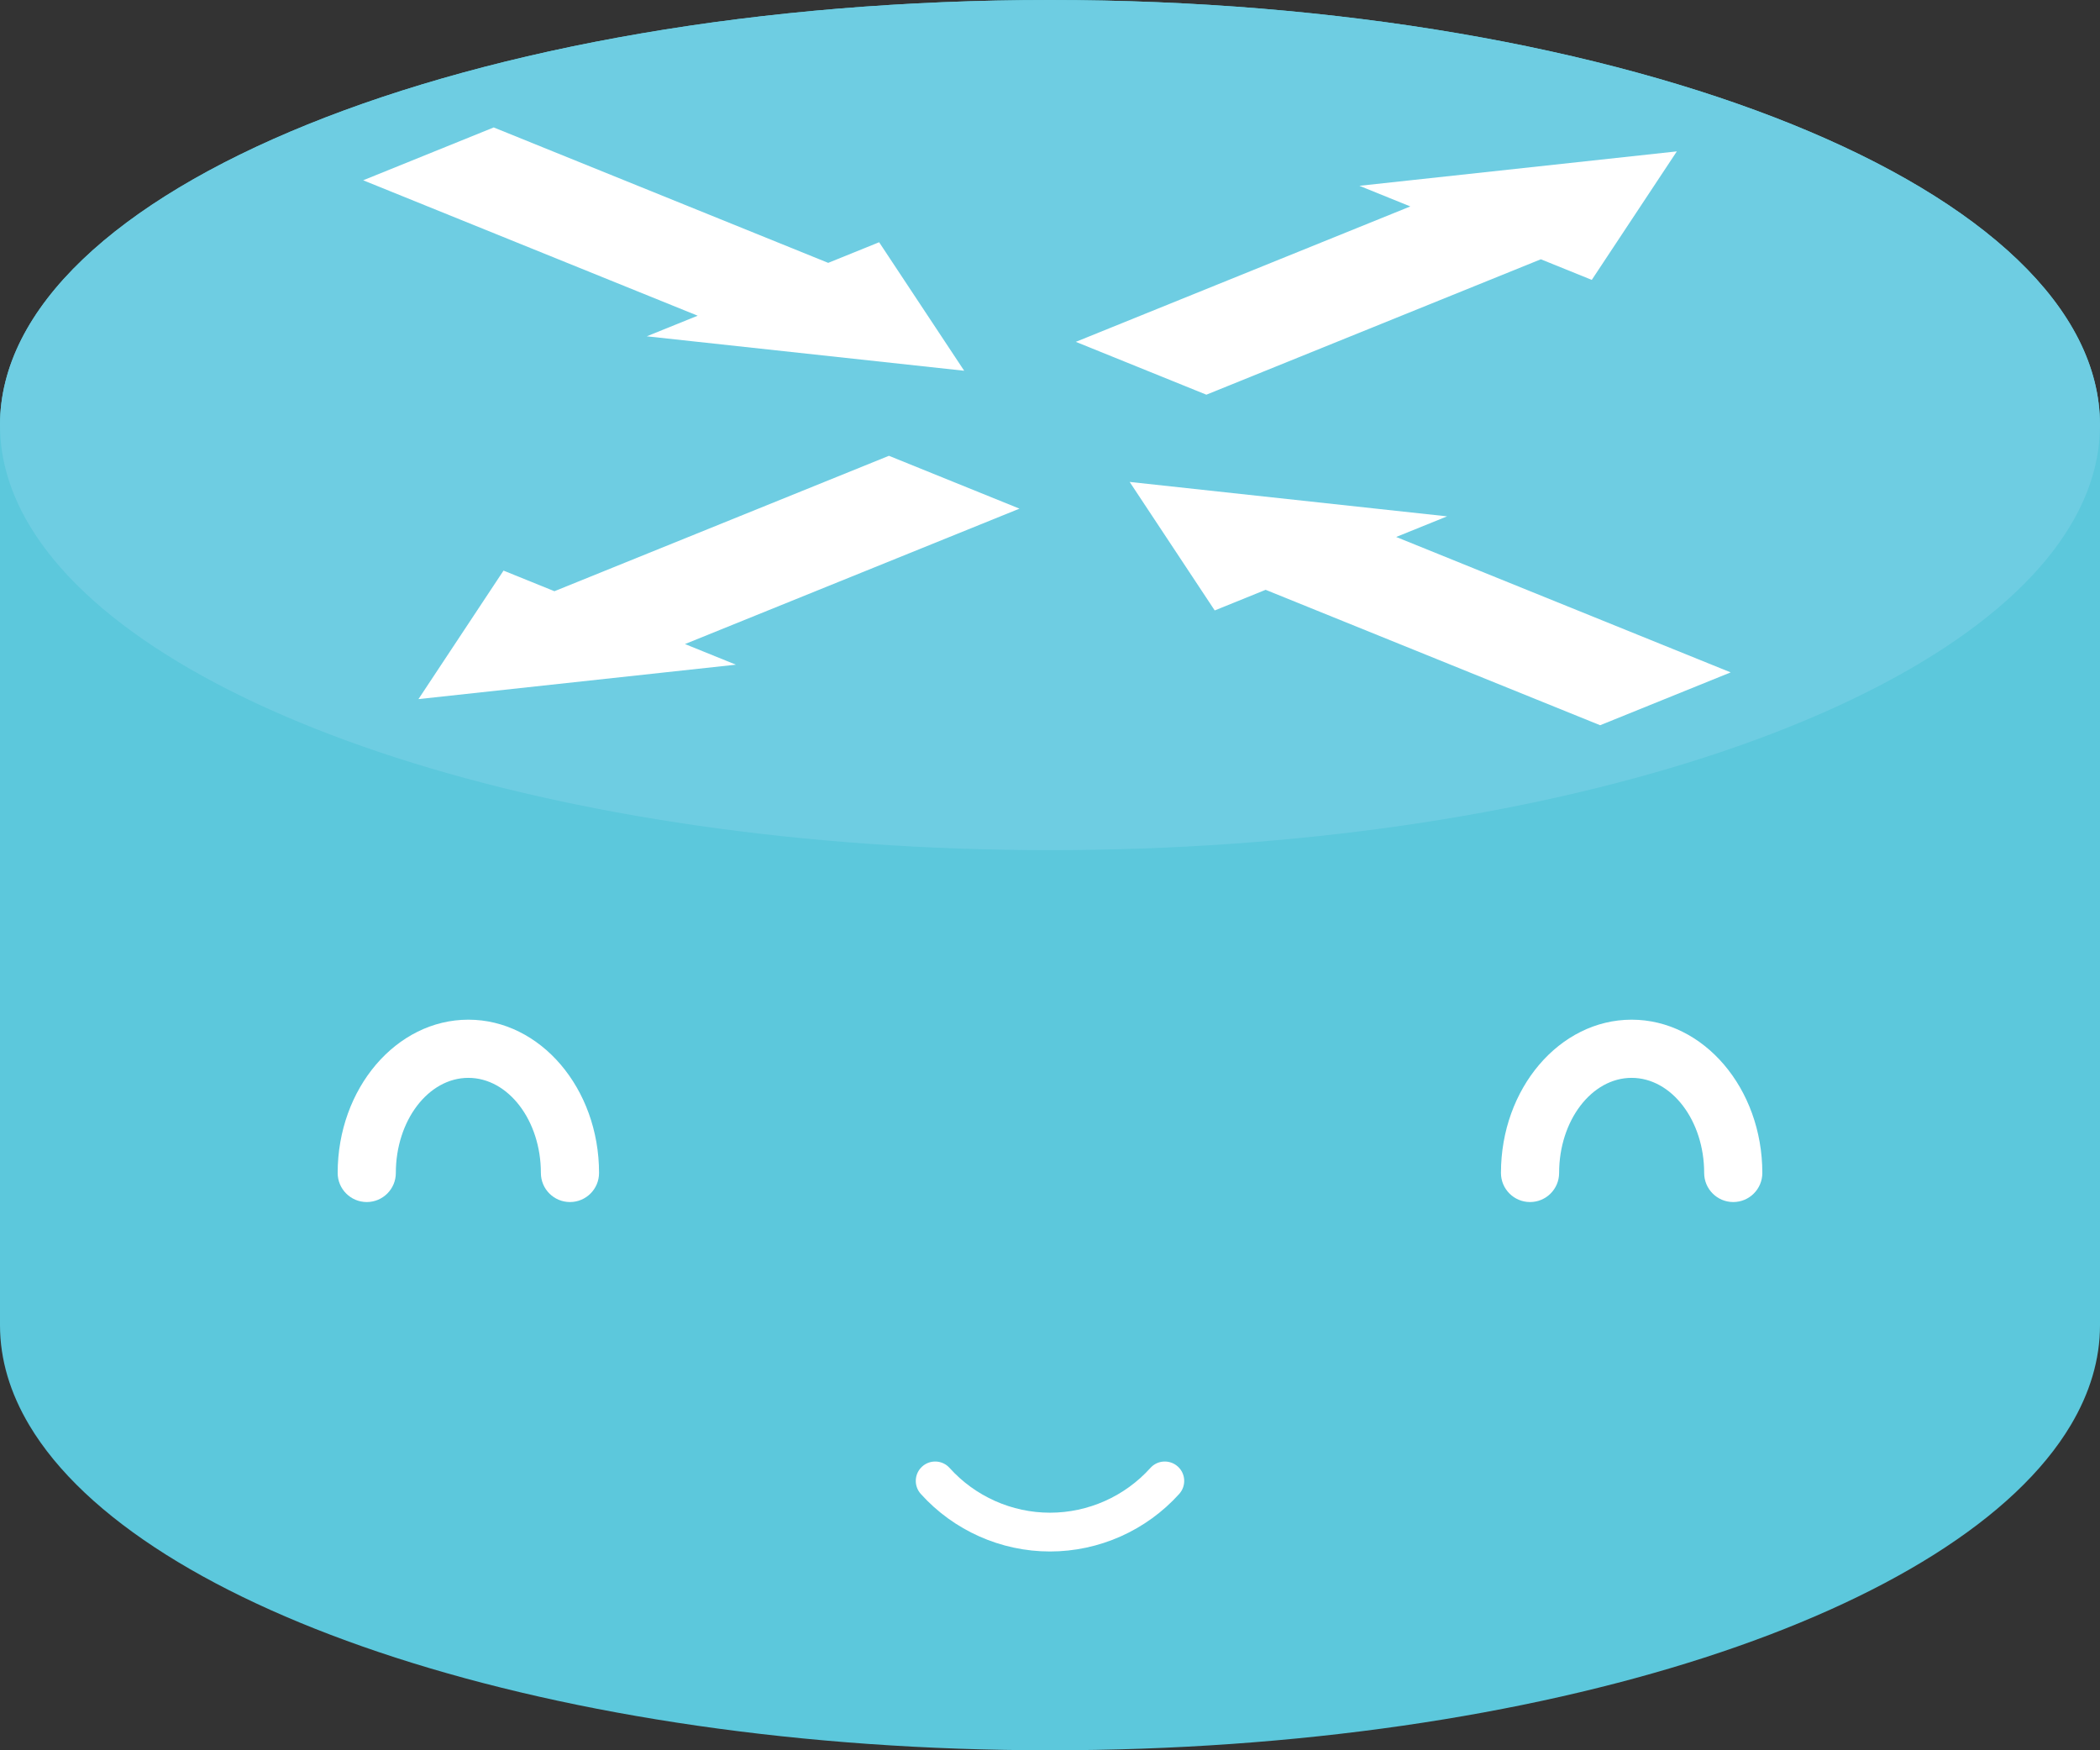 <?xml version="1.0"?>
<svg xmlns="http://www.w3.org/2000/svg" width="1141.389" height="951.157" viewBox="0 0 1141.389 951.157">
  <rect x="0" y="0" width="1141.389" height="951.157" fill="#333333" stroke="none"/>
  <path fill="#5CC8DC" d="M570.695 0C255.507 0 0 103.42 0 230.995v489.167c0 18.724 5.541 36.921 15.929 54.352 60.392 101.347 285.836 176.643 554.766 176.643s494.374-75.296 554.765-176.643c10.388-17.43 15.929-35.628 15.929-54.352V230.995C1141.389 103.42 885.882 0 570.695 0z"/>
  <path fill="#6ECDE2" d="M570.694 0C255.507 0 0 103.42 0 230.996c0 18.724 5.541 36.921 15.929 54.352 60.392 101.347 285.835 176.643 554.765 176.643s494.373-75.296 554.765-176.643c10.388-17.431 15.929-35.628 15.929-54.352C1141.389 103.42 885.882 0 570.694 0z"/>
  <path fill="#FFF" d="M786.523 280.605l-172.528-18.71 46.229 69.835 27.675-11.205 181.808 73.59 70.949-28.718-181.805-73.59zM273.675 310.085l-46.233 69.834 172.533-18.712-27.678-11.203 181.811-73.589-70.952-28.718-181.811 73.587zM738.861 100.976l172.533-18.71-46.234 69.835-27.675-11.202-181.807 73.587-70.95-28.716 181.808-73.589zM477.824 131.641l46.228 69.836-172.527-18.713 27.672-11.202-181.805-73.588 70.949-28.718 181.808 73.591z"/>
  <g>
    <path fill="#FFF" d="M309.788 653.23c-8.727 0-15.807-7.075-15.807-15.807 0-28.495-17.69-51.68-39.424-51.68s-39.414 23.185-39.414 51.68c0 8.732-7.08 15.807-15.807 15.807s-15.807-7.075-15.807-15.807c0-45.928 31.86-83.294 71.027-83.294s71.037 37.366 71.037 83.294c.001 8.732-7.079 15.807-15.805 15.807z"/>
  </g>
  <g>
    <path fill="#FFF" d="M942.053 653.23c-8.727 0-15.807-7.075-15.807-15.807 0-28.495-17.69-51.68-39.424-51.68s-39.414 23.185-39.414 51.68c0 8.732-7.08 15.807-15.807 15.807s-15.807-7.075-15.807-15.807c0-45.928 31.86-83.294 71.027-83.294s71.037 37.366 71.037 83.294c.001 8.732-7.079 15.807-15.805 15.807z"/>
  </g>
  <g>
    <path fill="#FFF" d="M570.69 843.12c-26.725 0-52.318-11.407-70.235-31.289-3.89-4.327-3.55-10.991.782-14.886 4.291-3.88 10.98-3.566 14.88.777 13.923 15.457 33.815 24.322 54.572 24.322 20.767 0 40.659-8.865 54.582-24.322 3.89-4.343 10.569-4.657 14.88-.777 4.332 3.895 4.672 10.558.782 14.886-17.915 19.882-43.518 31.289-70.243 31.289z"/>
  </g>
</svg>
